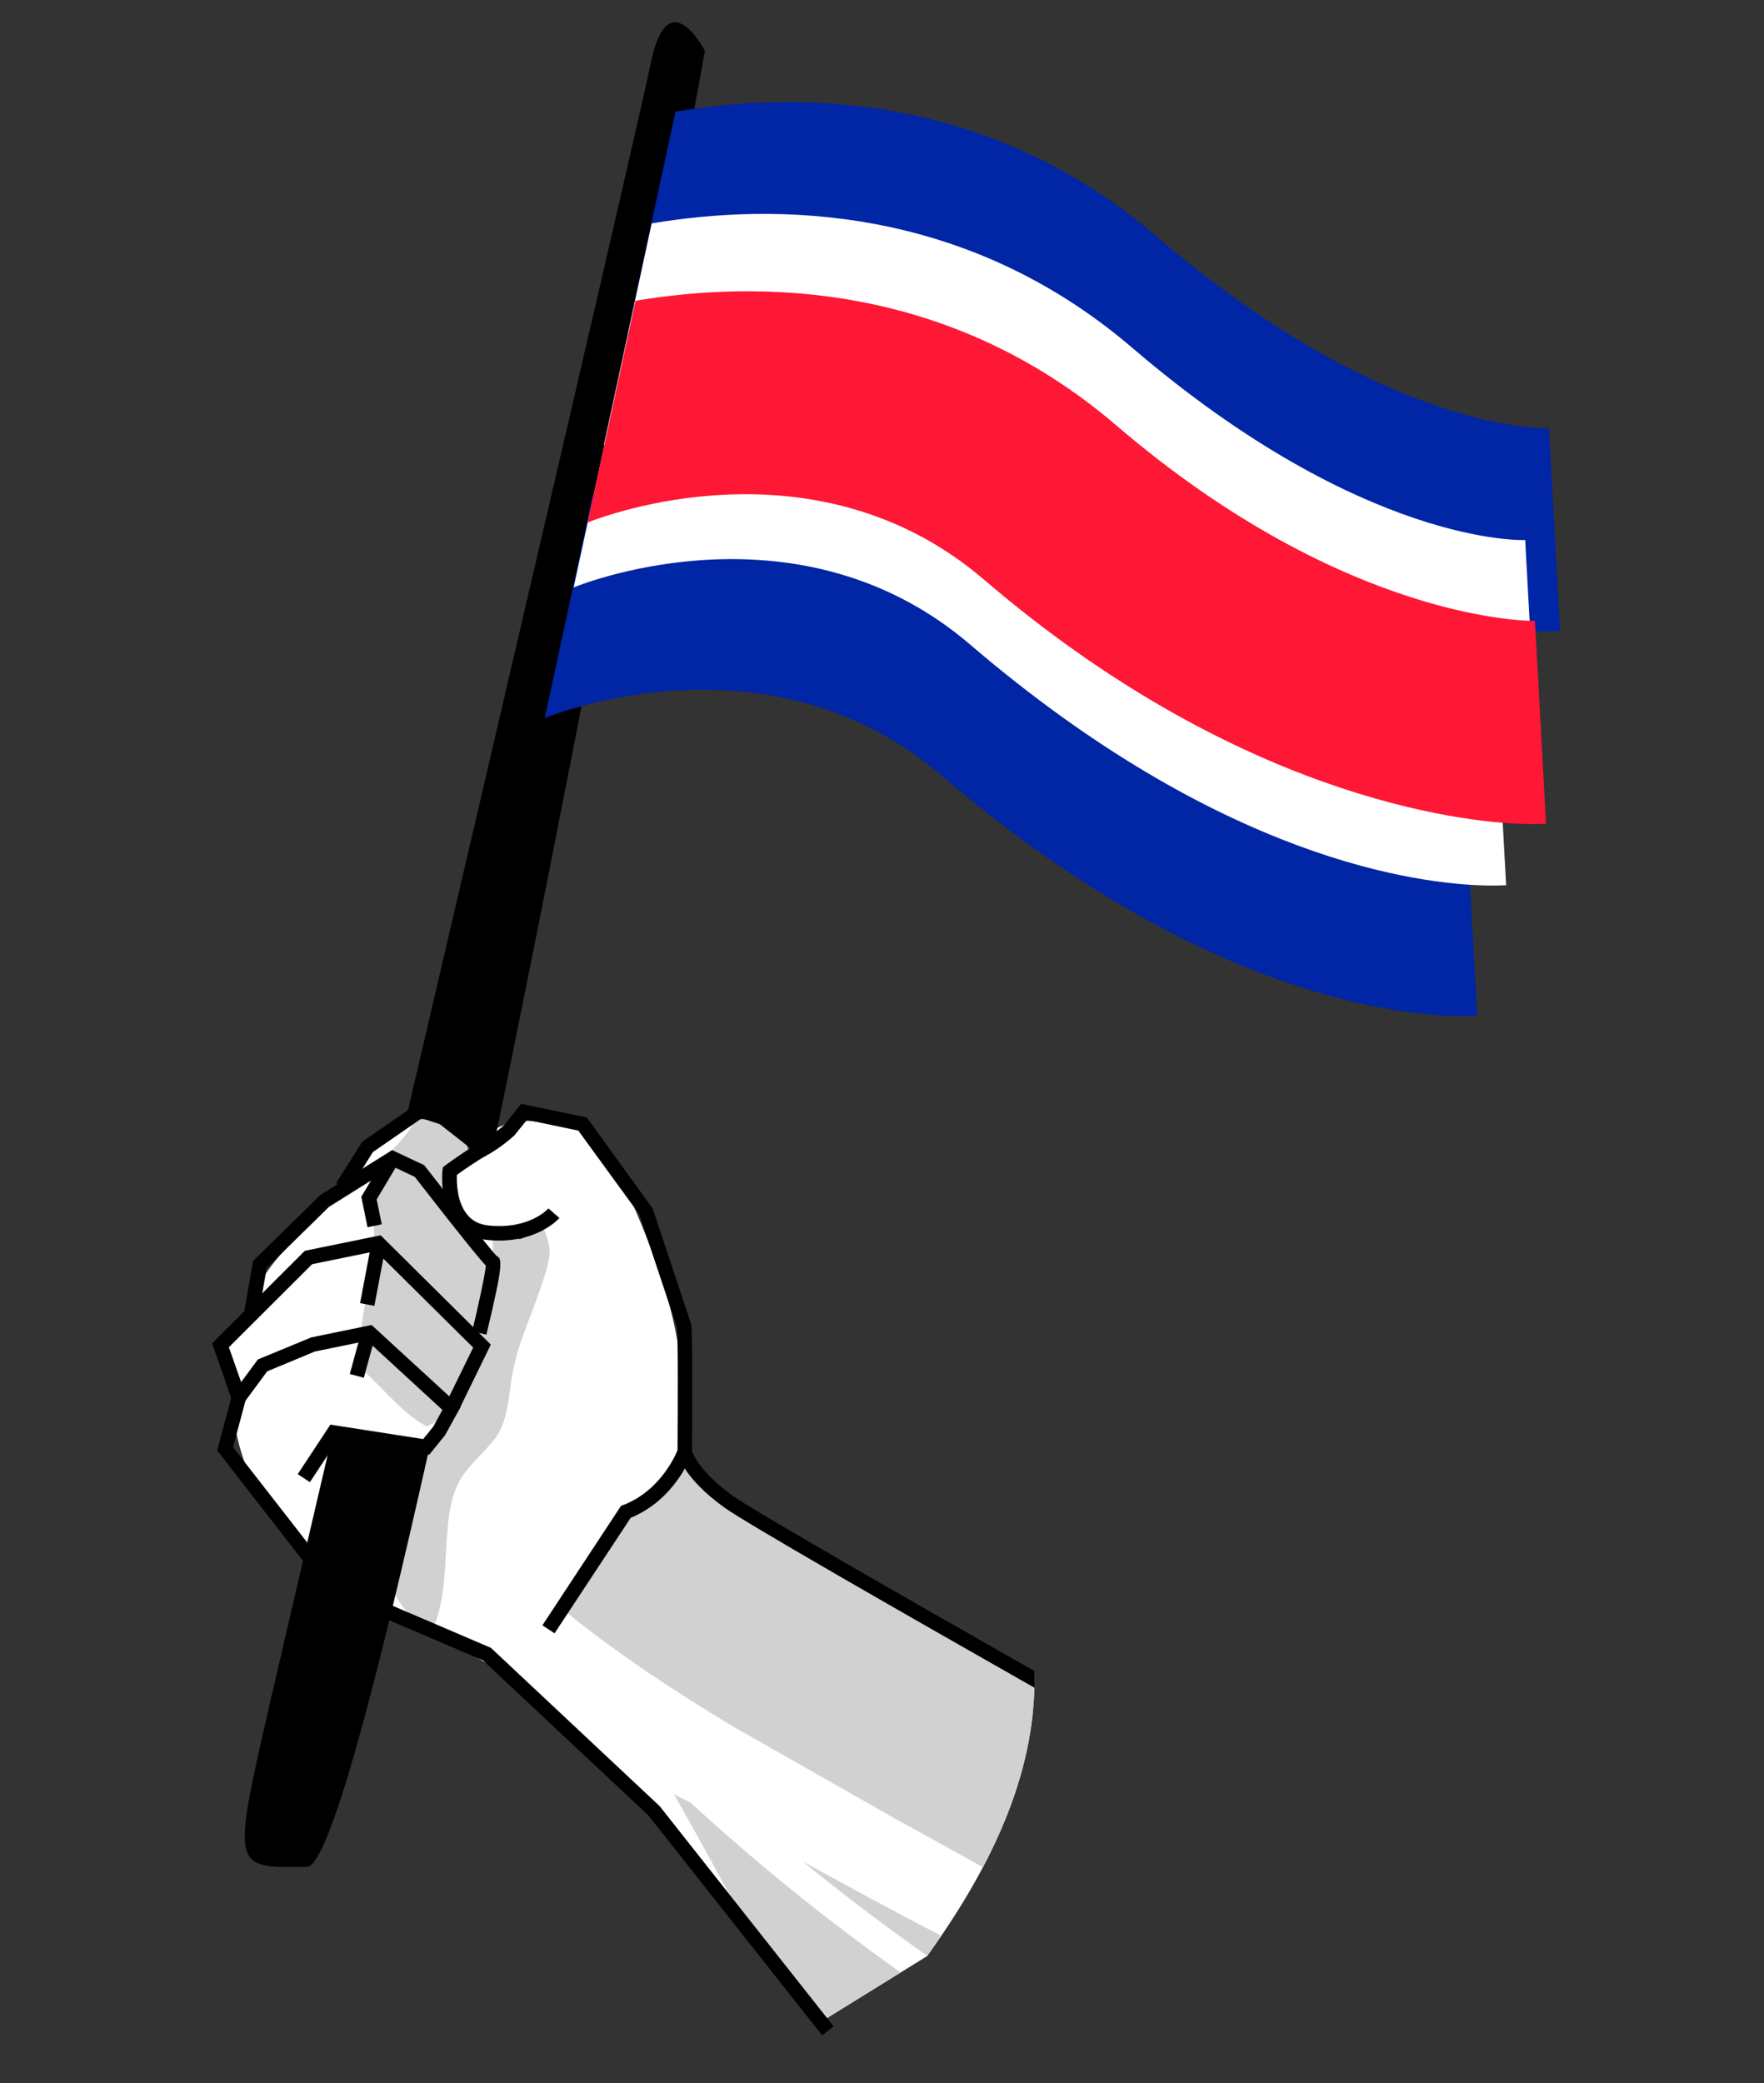 <?xml version="1.0" encoding="utf-8"?>
<!-- Generator: Adobe Illustrator 24.0.3, SVG Export Plug-In . SVG Version: 6.00 Build 0)  -->
<svg version="1.1" id="Layer_1" xmlns="http://www.w3.org/2000/svg" xmlns:xlink="http://www.w3.org/1999/xlink" x="0px" y="0px"
	 viewBox="0 0 199 235" style="enable-background:new 0 0 199 235;" xml:space="preserve">
<rect x="0" y="0" width="199" height="235" fill="#333333" stroke="none"/>
<style type="text/css">
	.st0{fill:#FFFFFF;}
	.st1{fill:#D1D1D1;}
	.st2{fill:#FBE7D4;}
	.st3{fill:#0025A5;}
	.st4{fill:#FF1736;}
</style>
<g id="XMLID_773_">
	<g id="XMLID_17_">
		<path id="XMLID_686_" class="st0" d="M104.58,220.67c6.81-9.44,12.33-20.2,12.11-31.78l-19.77-11l-0.28-0.23
			c-1.86-0.82-3.55-1.99-5.21-3.17c-1.87-1.32-3.72-2.59-5.73-3.69c-1.06-0.58-2.13-1.11-3.13-1.79c-0.79-0.54-1.48-1.18-2.2-1.82
			c-1.24-1.11-3.04-2.6-3.01-4.43c0-0.22,0.04-0.44,0.12-0.64l-0.54-0.44c-0.04-0.3-0.13-0.57-0.26-0.83
			c1.26-9.23-2.42-18.59-6.18-27.03c-0.31-0.71-0.85-1.26-1.52-1.51c-0.01-0.06-0.02-0.13-0.03-0.19c-0.74-3.07-3.62-5.6-6.79-5.86
			c-0.59-0.05-1.16,0.03-1.65,0.26c-0.41-0.05-0.82-0.08-1.25-0.07c-1.71,0.03-3.38,0.67-4.63,1.83c-0.57,0.53-0.99,1.16-1.4,1.82
			c-0.07,0.12-0.15,0.24-0.22,0.36c-0.02-0.14-0.04-0.27-0.07-0.41c-0.72-2.92-4-4.17-6.73-3.68c-3.37,0.6-5.2,3.27-6.73,6.11
			c-0.68,1.27-1.36,2.45-2.33,3.53c-1.09,1.23-2.32,2.31-3.51,3.44c-2.16,2.05-4.02,4.35-5.28,7.07c-0.52,1.11-0.94,2.26-1.27,3.44
			c-0.81,0.28-1.49,1-1.66,1.83c-0.2,0.97,0.18,1.8,0.86,2.36c-0.32,3.15-0.04,6.36,0.85,9.42c1.85,6.36,6.44,10.73,11.84,14.26
			c6.96,4.55,14.19,8.72,21.28,13.04c0.74,0.91,1.74,1.93,3.08,3.14c4.34,3.92,10.35,8.81,12.24,11.87
			c1.89,3.06,17.34,22.01,17.34,22.01L104.58,220.67z M58.61,139.83c-0.27-0.29-0.56-0.55-0.89-0.76c0.54,0.14,1.07,0.33,1.58,0.57
			C59.06,139.66,58.83,139.73,58.61,139.83z"/>
		<path id="XMLID_548_" class="st1" d="M77.89,203.34c-0.62-0.31-1.24-0.62-1.86-0.93c0.77,1.37,1.55,2.74,2.32,4.12
			c1.85,3.33,3.68,6.69,5.46,10.07c4.49,5.63,9.09,11.27,9.09,11.27l8.7-5.36C93.3,216.62,85.38,210.22,77.89,203.34z"/>
		<path id="XMLID_685_" class="st1" d="M106.19,218.37c-5.25-2.69-10.43-5.54-15.62-8.37c4.55,3.72,9.23,7.26,14.04,10.63
			C105.15,219.88,105.67,219.13,106.19,218.37z"/>
		<path id="XMLID_684_" class="st1" d="M110.88,210.65c3.59-6.8,5.96-14.1,5.81-21.76l-19.77-11l-0.28-0.23
			c-1.86-0.82-3.55-1.99-5.21-3.17c-1.87-1.32-3.72-2.59-5.73-3.69c-1.06-0.58-2.13-1.11-3.13-1.79c-0.79-0.54-1.48-1.18-2.2-1.82
			c-0.73-0.65-1.65-1.44-2.28-2.35c-1.09,1.24-2.38,2.27-3.77,3.17c-1.33,0.86-2.76,1.63-3.94,2.7c-1.94,1.75-3.28,4.01-4.47,6.31
			c-0.55,1.07-1.07,2.16-1.5,3.28c-0.2,0.51-0.34,1.06-0.47,1.62c0.01,0.01,0.02,0.01,0.03,0.02c5.98,4.82,12.4,9.03,18.98,12.97
			l18.3,10.4C104.44,207.08,107.68,208.83,110.88,210.65z"/>
		<path id="XMLID_536_" class="st1" d="M48.85,160.56c0.64-0.39,1.15-0.95,1.61-1.53c1.05-1.33,1.78-2.92,2.43-4.48
			c0.85-2.06,1.58-4.17,2.08-6.34c0.46-1.99,0.91-4.16,0.68-6.21c-0.19-1.71-1.76-1.83-2.79-2.96c-1.01-1.11-1.4-2.54-1.2-3.98
			c-1.25,0.03-2.18-1.56-1.27-2.73c0.71-0.92,1.59-1.58,2.55-2.19c-0.01-0.03-0.01-0.06-0.02-0.09c-0.37-1.49-1.41-2.55-2.7-3.16
			c-1.22-0.45-2.3-0.7-3.41-0.5c-0.02,0.06-0.04,0.11-0.07,0.16c-1.03,1.99-2.84,3.31-4.16,5.07c-0.58,0.78-0.96,1.6-0.93,2.59
			c0.04,1.31,0.38,2.58,0.5,3.88c0.25,2.85-0.45,5.87-0.92,8.68c-0.42,2.52-0.81,5.03-0.82,7.58c0.24,0.06,0.47,0.17,0.7,0.38
			c2.3,2.07,4.26,4.68,6.99,6.16c-0.04-0.02,0.03,0.01,0.07,0.02c0.09-0.04,0.26-0.11,0.29-0.13
			C48.6,160.7,48.71,160.64,48.85,160.56z"/>
		<path id="XMLID_534_" class="st1" d="M43.96,174.47c-0.12,0.82-0.15,1.09-0.13,1.94c0.01,0.35,0.03,0.71,0.07,1.06
			c0.02,0.19,0.05,0.37,0.08,0.56c0.01,0.08-0.03-0.09,0.04,0.19c0.09,0.36,0.19,0.71,0.31,1.06c0.05,0.15,0.11,0.29,0.17,0.44
			c0.1,0.25,0.05,0.13,0.08,0.19c0.29,0.57,0.84,1.34,1.1,1.63c0.92,1,1.98,1.72,3.16,2.33c0.02-0.13,0.06-0.26,0.11-0.39
			c1.13-2.76,1.19-5.76,1.38-8.69c0.16-2.49,0.26-5.51,1.52-7.74c0.97-1.72,2.55-2.99,3.79-4.5c1.46-1.78,1.67-4.15,1.98-6.36
			c0.27-1.92,0.69-3.61,1.35-5.43c0.67-1.85,1.41-3.68,2.04-5.55c0.45-1.33,1.06-3.04,0.98-4.21c-0.05-0.76-0.29-1.47-0.55-2.18
			c0.07,0.2,0.01,0.09-0.05-0.02c0,0,0-0.01-0.01-0.01c-0.02-0.03-0.03-0.06-0.04-0.08c-0.01-0.01-0.01-0.02-0.02-0.03c0,0,0,0,0,0
			c-0.02-0.01-0.04-0.01-0.07-0.02c-0.12,0-0.23,0-0.35,0.01c-0.24,0.03-0.47,0.05-0.71,0.09c-0.65,0.11-0.96,0.19-1.69,0.32
			c-0.16,0.03-0.32,0.04-0.48,0.07c0.43,0.13,0.86,0.28,1.27,0.47c-0.24,0.03-0.47,0.1-0.69,0.2c-0.22-0.24-0.47-0.45-0.73-0.65
			c-0.79,0.11-1.58,0.16-2.36,0.16c0.34,3.1-0.22,6.25-1.17,9.22c-2.36,7.39-6.65,13.97-9.2,21.28
			C44.65,171.26,44.19,172.9,43.96,174.47z"/>
		<path id="XMLID_342_" class="st2" d="M57.84,131.99c-0.01,0.08-0.01,0.15-0.02,0.23c-0.06,0.01-0.11,0.02-0.17,0.02
			C57.71,132.15,57.77,132.07,57.84,131.99z"/>
		<path id="XMLID_336_" class="st2" d="M59.2,176.9c0,0.06-0.01,0.12-0.01,0.18c-0.02,0.01-0.04,0.03-0.06,0.04
			C59.15,177.04,59.17,176.97,59.2,176.9z"/>
		<path id="XMLID_423_" class="st2" d="M132.01,198.76"/>
		<g id="XMLID_318_">
			<g id="XMLID_264_">
				<path id="XMLID_387_" d="M47.81,163.11c-2.14,0.11-4.18-0.41-6.2-1.02c-0.95-0.28-1.89-0.58-2.86-0.77
					c-0.22-0.04-0.44-0.08-0.67-0.12c-0.11-0.02-0.22-0.03-0.33-0.04c-0.01,0-0.05,0-0.09-0.01c-4.17,17.88-7.26,31.14-8.11,34.91
					c-3.38,14.9-2.74,14.65,5.08,14.53c2.45-0.04,7.76-20.12,13.91-47.7C48.31,163.01,48.07,163.1,47.81,163.11z"/>
				<path id="XMLID_397_" d="M73.41,7.13c-1.35,6.59-15.63,67.78-27.49,118.57c0.23-0.14,1.06-0.64,1.31-0.66
					c0.47-0.03,0.29-0.14,0.66,0.12c0.02,0.01,0.37-0.04,0.39-0.03c0.01,0,0,0,0.01,0.01c0.11,0.07,0.18-0.44,0.29-0.37
					c0.21,0.13,0.42,0.26,0.63,0.38c0.36,0.21,0.73,0.41,1.1,0.6c0.74,0.4,1.49,0.8,2.15,1.33c0.65,0.51,1.11,1.14,1.44,1.84
					c0.16,0.09,0.47,0.29,0.62,0.28c-0.26-0.09-0.31-0.11-0.15-0.06c0.06,0.02,0.11,0.03,0.17,0.05c0.11,0.03,0.23,0.05,0.35,0.07
					c0,0,0.01,0,0.01,0c0.11-0.01,0.23-0.01,0.35-0.02c0.01,0,0.01,0,0.02,0c0.12-0.05,0.25-0.08,0.36-0.12
					c0.03-0.01,0.07-0.02,0.1-0.03C67.52,71.96,79.52,5.75,79.52,5.75S75.36-2.37,73.41,7.13z"/>
			</g>
			<g id="XMLID_213_">
				<path id="XMLID_683_" d="M116.68,188.5c-15.04-8.55-31.67-18.08-34.01-19.76c-3.68-2.65-4.49-4.7-4.61-5.07
					c0.03-3.27,0.09-13.38-0.09-14.29l-4.33-13.03l-7.44-10.29l-7.41-1.54l-1.9,2.39c-0.25,0.22-1.48,1.3-2.77,1.99
					c-1.57,0.85-3.77,2.48-3.86,2.55l-0.29,0.21L49.92,132c-0.02,0.15-0.39,3.72,1.48,6.02c0.88,1.08,2.09,1.71,3.6,1.86
					c5.42,0.53,8-2.36,8.11-2.48l-1.24-1.08c-0.09,0.1-2.18,2.38-6.71,1.93c-1.07-0.1-1.88-0.51-2.47-1.25
					c-1.15-1.41-1.18-3.61-1.15-4.46c0.65-0.47,2.22-1.58,3.36-2.2c1.61-0.87,3.08-2.21,3.14-2.27l1.4-1.74l5.8,1.21l6.88,9.45
					l4.25,12.75c0.12,0.95,0.1,9.06,0.06,14.03l0.02,0.17c0.06,0.28,0.7,2.84,5.28,6.13c2.46,1.77,19.69,11.64,34.97,20.32
					C116.7,189.77,116.7,189.13,116.68,188.5z"/>
			</g>
			<g id="XMLID_212_">
				<polygon id="XMLID_277_" points="34.37,176.32 24.5,163.62 26.19,157.29 29.09,153.36 35.11,150.87 41.92,149.47 51.97,158.7 
					50.21,161.9 48.42,164.11 38.06,162.5 34.96,167.2 33.59,166.29 37.27,160.71 47.74,162.34 48.89,160.92 49.91,159.05 
					41.43,151.25 35.52,152.46 30.14,154.7 27.69,158.02 26.29,163.26 34.87,174.28 				"/>
			</g>
			<g id="XMLID_211_">
				<polygon id="XMLID_276_" points="39.33,134.33 37.93,133.46 40.86,128.8 47.32,124.34 50.41,125.35 55,128.96 53.99,130.25 
					49.62,126.82 47.58,126.15 42.07,129.96 				"/>
			</g>
			<g id="XMLID_210_">
				<path id="XMLID_273_" d="M54.87,150.56l-1.6-0.39c0.73-3.02,1.46-6.44,1.54-7.4c-0.71-0.75-2.56-2.99-8.02-10.01l-2.44-1.15
					l-7.26,4.55l-7,6.88l-0.9,5.1l-1.62-0.29l0.99-5.62l7.58-7.42l8.1-5.07l3.61,1.7l0.12,0.15c2.76,3.55,7.27,9.28,8.05,10.09
					C56.67,141.97,56.79,142.59,54.87,150.56z M54.96,142.94c0.07,0.08,0.15,0.16,0.27,0.22C55.18,143.12,55.1,143.07,54.96,142.94z
					"/>
			</g>
			<g id="XMLID_209_">
				<polygon id="XMLID_272_" points="51.68,159.24 50.2,158.51 53.38,152.02 42.4,141.14 35.21,142.61 25.82,151.98 27.72,157.38 
					26.16,157.93 23.93,151.54 34.39,141.1 42.94,139.35 55.37,151.68 				"/>
			</g>
			<g id="XMLID_208_">
				<polygon id="XMLID_673_" points="92.75,229.61 73.16,204.81 54.48,187.3 43.43,182.57 44.05,181.04 55.38,185.89 74.41,203.74 
					94.04,228.59 				"/>
			</g>
			<g id="XMLID_207_">
				<path id="XMLID_270_" d="M62.56,184.25l-1.37-0.9l8.87-13.48l0.25-0.09c4.48-1.72,6.14-6.23,6.16-6.27l1.55,0.55
					c-0.07,0.21-1.86,5.1-6.87,7.16L62.56,184.25z"/>
			</g>
			<g id="XMLID_206_">
				
					<rect id="XMLID_269_" x="38.49" y="142.89" transform="matrix(0.186 -0.983 0.983 0.186 -106.999 158.264)" width="7.06" height="1.64"/>
			</g>
			<g id="XMLID_205_">
				<polygon id="XMLID_268_" points="43.07,138.11 41.46,138.44 40.76,135.01 43.59,130.26 45,131.1 42.49,135.31 				"/>
			</g>
			<g id="XMLID_204_">
				
					<rect id="XMLID_267_" x="38.47" y="151.98" transform="matrix(0.264 -0.964 0.964 0.264 -117.203 151.956)" width="5.07" height="1.64"/>
			</g>
			<g id="XMLID_266_">
				<path id="XMLID_430_" class="st3" d="M174.74,48.31c-0.17,0.01-18.16,0.72-44.31-21.67C111.49,10.42,90.01,10.27,76.2,12.59
					L70.8,37.6c1.73-0.69,25.67-9.86,44.72,6.45c28.3,24.24,50.52,27.03,58.27,27.18c0.96,0.02,1.71,0,2.2-0.03L174.74,48.31z"/>
				<path id="XMLID_32_" class="st0" d="M172.06,60.92c-0.17,0.01-18.16,0.72-44.31-21.67c-18.94-16.22-40.42-16.37-54.23-14.05
					l-5.4,25.01c1.73-0.69,25.67-9.86,44.72,6.45c28.3,24.24,50.52,27.03,58.27,27.18c0.96,0.02,1.71,0,2.2-0.03L172.06,60.92z"/>
				<path id="XMLID_203_" class="st3" d="M165.39,91.71c-0.17,0.01-18.16,0.72-44.31-21.67c-18.94-16.22-40.42-16.37-54.23-14.05
					L61.45,81c1.73-0.69,25.67-9.86,44.72,6.45c28.3,24.24,50.52,27.03,58.27,27.18c0.96,0.02,1.71,0,2.2-0.03L165.39,91.71z"/>
				<path id="XMLID_35_" class="st0" d="M168.66,76.97c-0.17,0.01-18.16,0.72-44.31-21.67c-18.94-16.22-40.42-16.37-54.23-14.05
					l-5.4,25.01c1.73-0.69,25.67-9.86,44.72,6.45c28.3,24.24,50.52,27.03,58.27,27.18c0.96,0.02,1.71,0,2.2-0.03L168.66,76.97z"/>
				<path id="XMLID_427_" class="st4" d="M173.16,70.04c-0.17,0.01-21.09,0.33-47.24-22.06C106.98,31.76,85.5,31.61,71.69,33.93
					l-5.4,25.01c1.73-0.69,25.67-9.86,44.72,6.45c28.3,24.24,53.45,27.42,61.2,27.57c0.96,0.02,1.71,0,2.2-0.03L173.16,70.04z"/>
			</g>
		</g>
	</g>
</g>
</svg>
